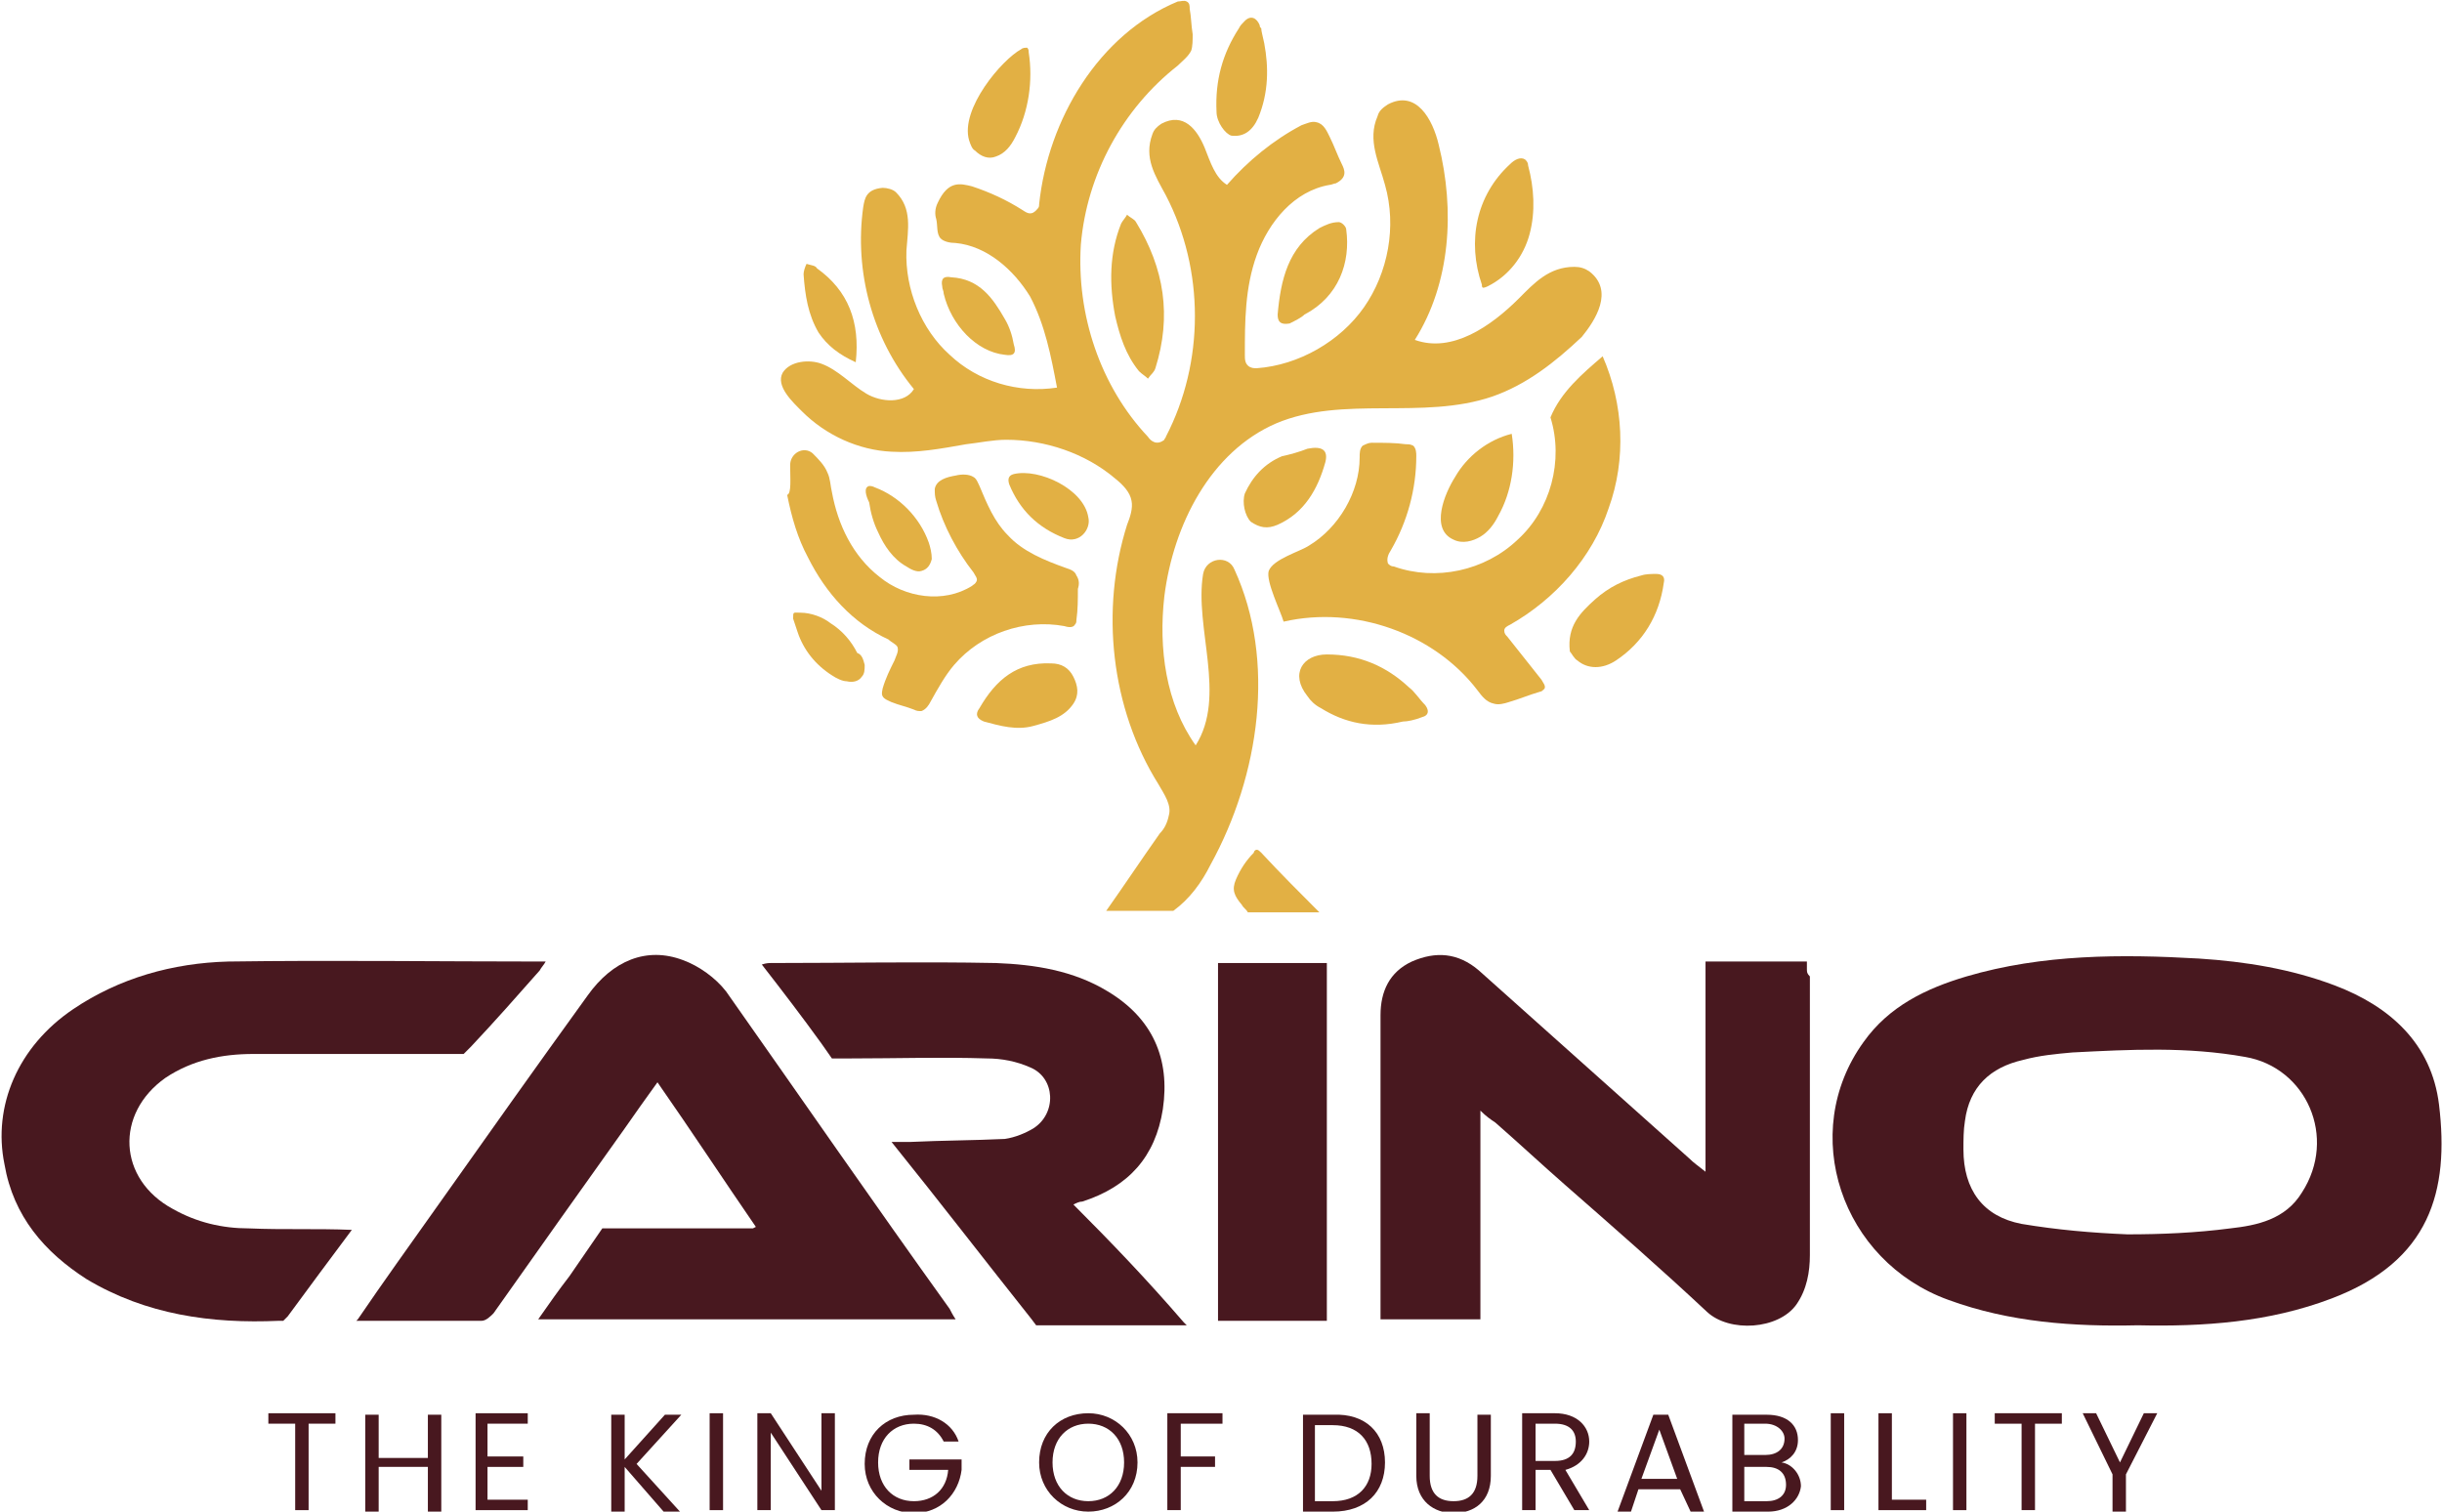 <?xml version="1.0" encoding="utf-8"?>
<!-- Generator: Adobe Illustrator 24.0.1, SVG Export Plug-In . SVG Version: 6.00 Build 0)  -->
<svg version="1.1" id="Layer_1" xmlns="http://www.w3.org/2000/svg" xmlns:xlink="http://www.w3.org/1999/xlink" x="0px" y="0px"
	 width="163.8px" height="101.4px" viewBox="0 0 163.8 101.4" style="enable-background:new 0 0 163.8 101.4;" xml:space="preserve"
	>
<style type="text/css">
	.st0{fill:#48181F;}
	.st1{fill:#E2B044;}
</style>
<g>
	<g>
		<path class="st0" d="M163.6,74.1c-0.5-4.1-3.3-6.6-7-8c-2.9-1.1-6-1.6-9.1-1.8c-5.2-0.3-10.5-0.3-15.6,1.2c-2.7,0.8-5.2,2-6.9,4.4
			c-4.4,6.1-1.5,14.7,5.7,17.3c4.1,1.5,8.4,1.8,12.7,1.7c4.4,0.1,8.8-0.2,13-1.8C163,84.6,164.3,79.9,163.6,74.1 M154.4,80
			c-1.1,1.8-3,2.2-4.8,2.4c-2.3,0.3-4.6,0.4-6.9,0.4c-2.4-0.1-4.7-0.3-7.1-0.7c-2.6-0.5-3.9-2.3-3.9-5c0-0.6,0-1.3,0.1-1.9
			c0.3-2.3,1.7-3.6,3.9-4.1c1.1-0.3,2.2-0.4,3.3-0.5c3.9-0.2,7.7-0.4,11.6,0.3C154.7,71.6,156.8,76.3,154.4,80"/>
		<path class="st0" d="M48.7,66.5c-0.7-0.9-1.8-1.7-2.9-2.1c-2.4-0.9-4.7,0-6.4,2.4c-3.4,4.7-6.8,9.5-10.2,14.3
			c-1.7,2.4-3.5,4.9-5.2,7.4l-0.1,0.1l0.3,0c2.7,0,5.4,0,8.1,0c0.3,0,0.6-0.3,0.8-0.5c2.9-4.1,5.8-8.2,8.8-12.4c0.7-1,1.4-2,2.2-3.1
			c2.3,3.3,4.4,6.5,6.6,9.7c-0.2,0.1-0.2,0.1-0.2,0.1c-2,0-4.1,0-6.1,0l-4,0l-2.2,3.2c-0.7,0.9-1.4,1.9-2.1,2.9h28
			c-0.2-0.3-0.3-0.5-0.4-0.7C58.6,80.7,53.7,73.6,48.7,66.5"/>
		<path class="st0" d="M121.2,65v-0.5h-6.8v14.1c-0.5-0.4-0.8-0.6-1.1-0.9c-4.7-4.2-9.4-8.4-14.1-12.6c-1.4-1.2-2.9-1.3-4.5-0.6
			c-1.5,0.7-2.1,2-2.1,3.6c0,6.1,0,12.3,0,18.4c0,0.6,0,1.3,0,2h6.7V74.5c0.4,0.4,0.7,0.6,1,0.8c1.6,1.4,3.1,2.8,4.7,4.2
			c3.2,2.8,6.4,5.6,9.5,8.5c1.5,1.4,4.8,1.2,6-0.5c0.7-1,0.9-2.2,0.9-3.3c0-6.2,0-12.5,0-18.7C121.2,65.3,121.2,65.2,121.2,65"/>
		<path class="st0" d="M16.7,82.4c-1.8,0-3.5-0.4-5.1-1.3c-3.7-2-3.9-6.4-0.5-8.8c1.8-1.2,3.8-1.6,5.9-1.6c4.4,0,8.8,0,13.3,0l0.8,0
			l0.5-0.5c1.6-1.7,3.1-3.4,4.6-5.1c0.1-0.2,0.3-0.4,0.4-0.6c-7.2,0-14.3-0.1-21.3,0c-3.7,0.1-7.3,1.1-10.4,3.2
			c-3.7,2.5-5.4,6.5-4.6,10.4C0.9,81.6,3,84,5.8,85.8c4,2.4,8.4,3,12.9,2.8l0.3,0l0.3-0.3c1.4-1.9,2.8-3.8,4.3-5.8
			C21.2,82.4,19,82.5,16.7,82.4"/>
		<path class="st0" d="M72,80.8c0.2-0.1,0.4-0.2,0.6-0.2c3.1-1,4.9-3,5.4-6.2c0.5-3.4-0.7-6.1-3.7-7.9c-2.3-1.4-4.9-1.8-7.5-1.9
			c-5-0.1-10,0-15.1,0c-0.1,0-0.3,0-0.6,0.1c1.4,1.8,2.7,3.5,4,5.3l0.7,1l1.3,0c3,0,6.1-0.1,9.1,0c1,0,2,0.2,2.9,0.6
			c1.7,0.7,1.8,3.1,0.2,4.1c-0.5,0.3-1.2,0.6-1.9,0.7c-2.1,0.1-4.2,0.1-6.3,0.2c-0.3,0-0.6,0-1.3,0c3.3,4.1,6.3,8,9.4,11.9l0.3,0.4
			l0.7,0c2.2,0,4.4,0,6.6,0c0.8,0,1.6,0,2.4,0l0.4,0l-0.2-0.2C76.9,85.8,74.5,83.3,72,80.8"/>
		<rect x="81.7" y="64.6" class="st0" width="7.3" height="24"/>
	</g>
	<g>
		<path class="st1" d="M106.6,18.2c-0.3-0.2-0.6-0.3-1-0.3c-1.7,0-2.7,1.1-3.7,2.1c-1.9,1.9-4.5,3.7-7,2.8c2.4-3.8,2.7-8.7,1.6-13.1
			C96.1,8,95,6,93.1,7c-0.3,0.2-0.6,0.4-0.7,0.8c-0.7,1.6,0.1,3.1,0.5,4.6c0.8,2.8,0.2,5.9-1.4,8.2c-1.6,2.3-4.4,3.9-7.2,4.1
			c-0.2,0-0.3,0-0.5-0.1c-0.3-0.2-0.3-0.5-0.3-0.8c0-2.2,0-4.5,0.8-6.7c0.8-2.2,2.5-4.3,4.9-4.7c0.1,0,0.3-0.1,0.4-0.1
			c0.8-0.4,0.6-0.9,0.4-1.3c-0.3-0.6-0.5-1.2-0.8-1.8c-0.2-0.4-0.4-0.9-0.9-1c-0.3-0.1-0.7,0.1-1,0.2c-1.9,1-3.6,2.4-5,4
			c-0.8-0.5-1.1-1.5-1.5-2.5c-0.5-1.2-1.4-2.4-2.9-1.6c-0.3,0.2-0.5,0.4-0.6,0.7c-0.6,1.6,0.2,2.8,0.9,4.1c2.6,5,2.6,11.2,0,16.2
			c0,0.1-0.1,0.1-0.1,0.2c-0.5,0.4-0.9,0.1-1.1-0.2c-3.2-3.4-4.8-8.2-4.5-12.9c0.4-4.7,2.8-9.1,6.5-12c0.3-0.3,0.7-0.6,0.9-1
			c0.1-0.3,0.1-0.7,0.1-1.1c-0.1-0.6-0.1-1.2-0.2-1.7c0-0.2,0-0.4-0.2-0.5c-0.2-0.1-0.4,0-0.6,0c-5.3,2.2-8.7,7.9-9.3,13.6
			c0,0.1,0,0.2-0.1,0.3c-0.4,0.5-0.7,0.3-1,0.1c-1.1-0.7-2.2-1.2-3.4-1.6c-0.8-0.2-1.6-0.4-2.3,1.1c-0.2,0.4-0.2,0.8-0.1,1.1
			c0.1,0.4,0,1,0.3,1.3c0.2,0.2,0.6,0.3,1,0.3c2.1,0.2,3.9,1.8,5,3.6c1,1.9,1.4,4,1.8,6.1c-2.6,0.4-5.3-0.4-7.2-2.2
			c-1.9-1.7-3-4.4-2.9-7c0.1-1.4,0.4-2.8-0.7-3.9c-0.2-0.2-0.6-0.3-0.9-0.3c-1.1,0.1-1.2,0.7-1.3,1.3c-0.6,4.3,0.6,8.8,3.4,12.2
			c-0.6,1-2.2,0.9-3.2,0.3c-1-0.6-1.9-1.6-3-2c-0.8-0.3-2.1-0.2-2.6,0.6c-0.5,0.9,0.7,2,1.3,2.6c1.6,1.6,3.8,2.6,6,2.7
			c1.7,0.1,3.3-0.2,5-0.5c0.9-0.1,1.8-0.3,2.7-0.3c2.6,0,5.3,0.9,7.3,2.6c0.5,0.4,1,0.9,1.1,1.5c0.1,0.5-0.1,1.1-0.3,1.6
			c-1.8,5.7-1.1,12.3,2.1,17.4c0.4,0.7,0.9,1.4,0.7,2.1c-0.1,0.5-0.3,0.9-0.6,1.2c-1.2,1.7-2.4,3.5-3.6,5.2h4.5
			c1.1-0.8,1.9-1.9,2.5-3.1c3.3-6,4.4-13.7,1.6-19.8c-0.4-1-1.9-0.8-2.1,0.3c-0.6,3.6,1.6,8.2-0.5,11.5c-2-2.8-2.5-6.5-2.1-10
			c0.6-4.8,3.1-9.7,7.5-11.6c4.5-1.9,9.8-0.2,14.5-1.8c2.3-0.8,4.2-2.3,6-4C107,21.5,108.3,19.5,106.6,18.2"/>
		<path class="st1" d="M86.1,41.7c-0.2-0.7-1.2-2.7-1-3.4c0.3-0.8,2.1-1.3,2.7-1.7c2-1.2,3.4-3.6,3.4-5.9c0-0.3,0-0.6,0.2-0.8
			c0.2-0.1,0.4-0.2,0.6-0.2c0.8,0,1.6,0,2.3,0.1c0.2,0,0.3,0,0.5,0.1c0.2,0.2,0.2,0.5,0.2,0.7c0,2.2-0.6,4.4-1.7,6.3
			c-0.2,0.3-0.3,0.6-0.2,0.9c0.1,0.1,0.2,0.2,0.4,0.2c2.8,1,6.1,0.3,8.3-1.8c2.2-2,3.1-5.3,2.2-8.2c0.7-1.7,2.1-2.9,3.5-4.1
			c1.4,3.2,1.6,6.9,0.4,10.2c-1.1,3.3-3.6,6.1-6.6,7.8c-0.2,0.1-0.4,0.2-0.4,0.4c0,0.2,0.1,0.3,0.2,0.4c0.8,1,1.5,1.9,2.3,2.9
			c0.1,0.2,0.3,0.4,0.2,0.6c-0.1,0.1-0.2,0.2-0.3,0.2c-0.7,0.2-1.4,0.5-2.1,0.7c-0.3,0.1-0.7,0.2-1,0.1c-0.5-0.1-0.8-0.5-1.1-0.9
			C96.2,42.5,90.9,40.6,86.1,41.7"/>
		<path class="st1" d="M53,31.2c0-0.8,0.9-1.3,1.5-0.8c0.4,0.4,0.8,0.8,1,1.3c0.2,0.4,0.2,0.9,0.3,1.3c0.4,2.2,1.4,4.3,3.2,5.7
			c1.7,1.4,4.3,1.8,6.2,0.6c0.1-0.1,0.2-0.1,0.3-0.3c0.1-0.2-0.1-0.4-0.2-0.6c-1.1-1.4-2-3.1-2.5-4.8c-0.1-0.3-0.1-0.5-0.1-0.8
			c0.1-0.6,0.8-0.8,1.4-0.9c0.4-0.1,0.9-0.1,1.2,0.1c0.2,0.1,0.3,0.4,0.4,0.6c0.5,1.2,1,2.4,1.9,3.3c1,1.1,2.5,1.7,3.9,2.2
			c0.3,0.1,0.6,0.2,0.7,0.5c0.2,0.3,0.2,0.6,0.1,0.9c0,0.7,0,1.4-0.1,2.1c0,0.1,0,0.2-0.1,0.3c-0.1,0.2-0.4,0.2-0.7,0.1
			c-2.7-0.5-5.6,0.5-7.4,2.6c-0.6,0.7-1.1,1.6-1.6,2.5c-0.1,0.2-0.3,0.5-0.6,0.6c-0.2,0-0.3,0-0.5-0.1c-0.5-0.2-1-0.3-1.5-0.5
			c-0.2-0.1-0.5-0.2-0.6-0.4c-0.1-0.2,0-0.4,0-0.5c0.2-0.7,0.5-1.3,0.8-1.9c0.1-0.3,0.3-0.6,0.2-0.9c-0.1-0.2-0.4-0.3-0.6-0.5
			c-2.4-1.1-4.2-3.1-5.4-5.5c-0.7-1.3-1.1-2.7-1.4-4.2C53.1,33.1,53,32.1,53,31.2"/>
		<path class="st1" d="M94.1,48.4c-2.1,0.5-3.9,0.1-5.5-0.9c-0.4-0.2-0.7-0.5-0.9-0.8c-1.2-1.5-0.3-2.8,1.3-2.8c2.2,0,4,0.8,5.5,2.2
			c0.4,0.3,0.7,0.8,1.1,1.2c0.3,0.4,0.2,0.7-0.2,0.8C94.9,48.3,94.4,48.4,94.1,48.4"/>
		<path class="st1" d="M74.8,21.2c-0.4-2.1-0.4-4.2,0.4-6.2c0.1-0.2,0.3-0.4,0.4-0.6c0.2,0.2,0.5,0.3,0.6,0.5
			c1.9,3.1,2.4,6.3,1.3,9.8c-0.1,0.3-0.3,0.4-0.5,0.7c-0.2-0.2-0.4-0.3-0.6-0.5C75.5,23.8,75.1,22.5,74.8,21.2"/>
		<path class="st1" d="M105.3,43.7c-0.2-1.7,0.7-2.6,1.7-3.5c0.9-0.8,1.9-1.3,3.1-1.6c0.3-0.1,0.7-0.1,1-0.1c0.4,0,0.6,0.2,0.5,0.6
			c-0.3,2.2-1.4,4-3.2,5.2c-0.9,0.6-1.9,0.6-2.6,0C105.6,44.2,105.4,43.8,105.3,43.7"/>
		<path class="st1" d="M99.5,19.3c-0.1,0-0.1-0.1-0.1-0.2c-1-2.9-0.4-6,1.9-8.1c0.3-0.3,0.7-0.5,1-0.3c0.1,0.1,0.2,0.2,0.2,0.4
			c0.4,1.5,0.5,3.1,0.1,4.6c-0.4,1.5-1.4,2.8-2.8,3.5C99.6,19.3,99.5,19.3,99.5,19.3"/>
		<path class="st1" d="M101.4,29.1c0.3,1.9,0,3.9-0.9,5.5c-0.3,0.6-0.7,1.1-1.2,1.4c-0.5,0.3-1.2,0.5-1.8,0.2
			c-1.6-0.7-0.6-3.1,0.1-4.2C98.4,30.6,99.8,29.5,101.4,29.1C101.4,29,101.4,29.1,101.4,29.1"/>
		<path class="st1" d="M69.3,48.7c-1.1,0.3-2.2,0-3.3-0.3c-0.5-0.2-0.6-0.5-0.3-0.9c1.1-1.9,2.5-3.1,4.8-3c0.7,0,1.2,0.3,1.5,0.9
			c0.3,0.6,0.4,1.2,0,1.8C71.4,48.1,70.4,48.4,69.3,48.7"/>
		<path class="st1" d="M84.8,2.9c0.3,1.6,0.3,3.3-0.4,5c-0.4,0.9-1,1.3-1.8,1.2c-0.4-0.1-1-0.9-1-1.6c-0.1-2.1,0.4-3.9,1.5-5.6
			c0.1-0.2,0.2-0.3,0.4-0.5c0.4-0.4,0.8-0.2,1,0.3c0,0.1,0,0.1,0.1,0.2C84.6,2.1,84.7,2.4,84.8,2.9"/>
		<path class="st1" d="M65,9.4c-0.6-2.1,2.2-5.4,3.5-6.1c0.1-0.1,0.3-0.1,0.4-0.1c0.1,0.1,0.1,0.2,0.1,0.3c0.3,1.9,0,4-0.9,5.7
			c-0.3,0.6-0.7,1.1-1.3,1.3c-0.5,0.2-1,0-1.4-0.4C65.2,10,65.1,9.7,65,9.4"/>
		<path class="st1" d="M86.5,21.7c-0.6,0.1-0.8-0.1-0.8-0.6c0.2-2.3,0.7-4.5,2.8-5.8c0.4-0.2,0.8-0.4,1.3-0.4c0.2,0,0.5,0.3,0.5,0.5
			c0.3,2.2-0.5,4.5-2.8,5.7C87.3,21.3,86.9,21.5,86.5,21.7"/>
		<path class="st1" d="M87.7,30.1c1-0.2,1.4,0.1,1.2,0.9c-0.5,1.8-1.4,3.4-3.2,4.2c-0.7,0.3-1.2,0.2-1.8-0.2
			c-0.4-0.4-0.6-1.3-0.4-1.9c0.5-1.1,1.3-2,2.5-2.5C86.5,30.5,87.2,30.3,87.7,30.1"/>
		<path class="st1" d="M73,34.7c0.2,0.8-0.6,1.8-1.6,1.4c-1.8-0.7-3-1.9-3.7-3.6c-0.1-0.3-0.1-0.6,0.3-0.7
			C69.7,31.4,72.7,32.8,73,34.7"/>
		<path class="st1" d="M63.3,19.7c0-0.2-0.1-0.3-0.1-0.5c-0.1-0.5,0.1-0.7,0.6-0.6c1.9,0.1,2.8,1.4,3.6,2.8c0.3,0.5,0.5,1.1,0.6,1.7
			c0.2,0.6,0,0.8-0.6,0.7C65.5,23.6,63.8,21.8,63.3,19.7"/>
		<path class="st1" d="M57.4,24.3c-1.1-0.5-1.9-1.1-2.5-2c-0.7-1.2-0.9-2.5-1-3.9c0-0.2,0.1-0.5,0.2-0.7c0.3,0.1,0.6,0.1,0.7,0.3
			C56.9,19.5,57.7,21.6,57.4,24.3"/>
		<path class="st1" d="M58.3,32.6c0.1,0,0.2,0,0.4,0.1c1.6,0.6,3,2,3.6,3.7c0.1,0.3,0.2,0.7,0.2,1.1c-0.1,0.4-0.3,0.7-0.7,0.8
			c-0.3,0.1-0.7-0.1-1-0.3c-0.9-0.5-1.5-1.4-1.9-2.3c-0.3-0.6-0.5-1.3-0.6-2C58.1,33.3,57.9,32.7,58.3,32.6"/>
		<path class="st1" d="M58,44.6c0,0.3,0,0.6-0.2,0.8c-0.2,0.3-0.6,0.4-1,0.3c-0.3,0-0.7-0.2-1-0.4c-1.1-0.7-1.9-1.7-2.3-2.9
			c-0.1-0.3-0.2-0.6-0.3-0.9c0-0.5,0-0.4,0.5-0.4c0.7,0,1.5,0.3,2,0.7c0.8,0.5,1.4,1.2,1.8,2C57.8,43.9,57.9,44.2,58,44.6
			C58,44.5,58,44.5,58,44.6"/>
		<path class="st1" d="M83.7,61.2h4.8c-1.3-1.3-2.6-2.6-3.9-4c-0.1-0.1-0.2-0.2-0.3-0.2c-0.1,0-0.2,0.1-0.2,0.2
			c-0.5,0.5-0.9,1.1-1.2,1.8c-0.3,0.7-0.1,1.1,0.4,1.7C83.4,60.9,83.6,61,83.7,61.2"/>
	</g>
	<g>
		<path class="st0" d="M18.1,94.8h4.4v0.7h-1.8v5.8h-0.9v-5.8h-1.8V94.8z"/>
		<path class="st0" d="M28.7,98.4h-3.3v3h-0.9v-6.5h0.9v2.9h3.3v-2.9h0.9v6.5h-0.9V98.4z"/>
		<path class="st0" d="M35.4,95.5h-2.7v2.2h2.4v0.7h-2.4v2.2h2.7v0.7h-3.5v-6.5h3.5V95.5z"/>
		<path class="st0" d="M41.9,98.4v3h-0.9v-6.5h0.9v3l2.7-3h1.1l-3,3.3l3,3.3h-1.1L41.9,98.4z"/>
		<path class="st0" d="M47.6,94.8h0.9v6.5h-0.9V94.8z"/>
		<path class="st0" d="M56,94.8v6.5h-0.9l-3.4-5.2v5.2h-0.9v-6.5h0.9l3.4,5.2v-5.2H56z"/>
		<path class="st0" d="M64.3,96.7h-1c-0.4-0.8-1.1-1.2-2-1.2c-1.4,0-2.4,1-2.4,2.6c0,1.6,1,2.6,2.4,2.6c1.3,0,2.2-0.8,2.3-2.1H61
			v-0.7h3.5v0.7c-0.2,1.6-1.4,2.9-3.2,2.9c-1.8,0-3.3-1.4-3.3-3.3c0-2,1.4-3.3,3.3-3.3C62.7,94.8,63.9,95.5,64.3,96.7z"/>
		<path class="st0" d="M73,101.4c-1.8,0-3.3-1.4-3.3-3.3c0-2,1.4-3.3,3.3-3.3c1.8,0,3.3,1.4,3.3,3.3C76.3,100.1,74.8,101.4,73,101.4
			z M73,100.7c1.4,0,2.4-1,2.4-2.6c0-1.6-1-2.6-2.4-2.6c-1.4,0-2.4,1-2.4,2.6C70.6,99.7,71.6,100.7,73,100.7z"/>
		<path class="st0" d="M78.3,94.8H82v0.7h-2.8v2.2h2.3v0.7h-2.3v2.9h-0.9V94.8z"/>
		<path class="st0" d="M92.9,98.1c0,2-1.3,3.3-3.5,3.3h-2v-6.5h2C91.6,94.8,92.9,96.1,92.9,98.1z M89.4,100.7c1.7,0,2.6-1,2.6-2.5
			c0-1.6-0.9-2.6-2.6-2.6h-1.2v5.1H89.4z"/>
		<path class="st0" d="M95,94.8h0.9V99c0,1.2,0.6,1.7,1.6,1.7c1,0,1.6-0.5,1.6-1.7v-4.1h0.9V99c0,1.7-1.1,2.5-2.5,2.5
			c-1.3,0-2.5-0.8-2.5-2.5V94.8z"/>
		<path class="st0" d="M104.3,94.8c1.5,0,2.3,0.9,2.3,1.9c0,0.8-0.5,1.6-1.6,1.9l1.6,2.7h-1l-1.6-2.7h-1v2.7h-0.9v-6.5H104.3z
			 M104.3,95.5h-1.3V98h1.3c1,0,1.4-0.5,1.4-1.3C105.7,96,105.3,95.5,104.3,95.5z"/>
		<path class="st0" d="M112.7,99.9h-2.8l-0.5,1.5h-0.9l2.4-6.5h1l2.4,6.5h-0.9L112.7,99.9z M111.3,95.9l-1.2,3.3h2.4L111.3,95.9z"/>
		<path class="st0" d="M118.6,101.4h-2.4v-6.5h2.3c1.4,0,2.1,0.7,2.1,1.7c0,0.8-0.5,1.3-1.1,1.5c0.7,0.1,1.3,0.8,1.3,1.6
			C120.7,100.6,119.9,101.4,118.6,101.4z M118.4,95.5H117v2.1h1.4c0.8,0,1.3-0.4,1.3-1.1C119.7,96,119.2,95.5,118.4,95.5z
			 M118.5,98.4H117v2.3h1.5c0.8,0,1.3-0.4,1.3-1.1C119.8,98.8,119.3,98.4,118.5,98.4z"/>
		<path class="st0" d="M122.8,94.8h0.9v6.5h-0.9V94.8z"/>
		<path class="st0" d="M126.9,94.8v5.8h2.3v0.7H126v-6.5H126.9z"/>
		<path class="st0" d="M131,94.8h0.9v6.5H131V94.8z"/>
		<path class="st0" d="M133.9,94.8h4.4v0.7h-1.8v5.8h-0.9v-5.8h-1.8V94.8z"/>
		<path class="st0" d="M139.7,94.8h0.9l1.6,3.3l1.6-3.3h0.9l-2.1,4.1v2.5h-0.9v-2.5L139.7,94.8z"/>
	</g>
</g>
</svg>
